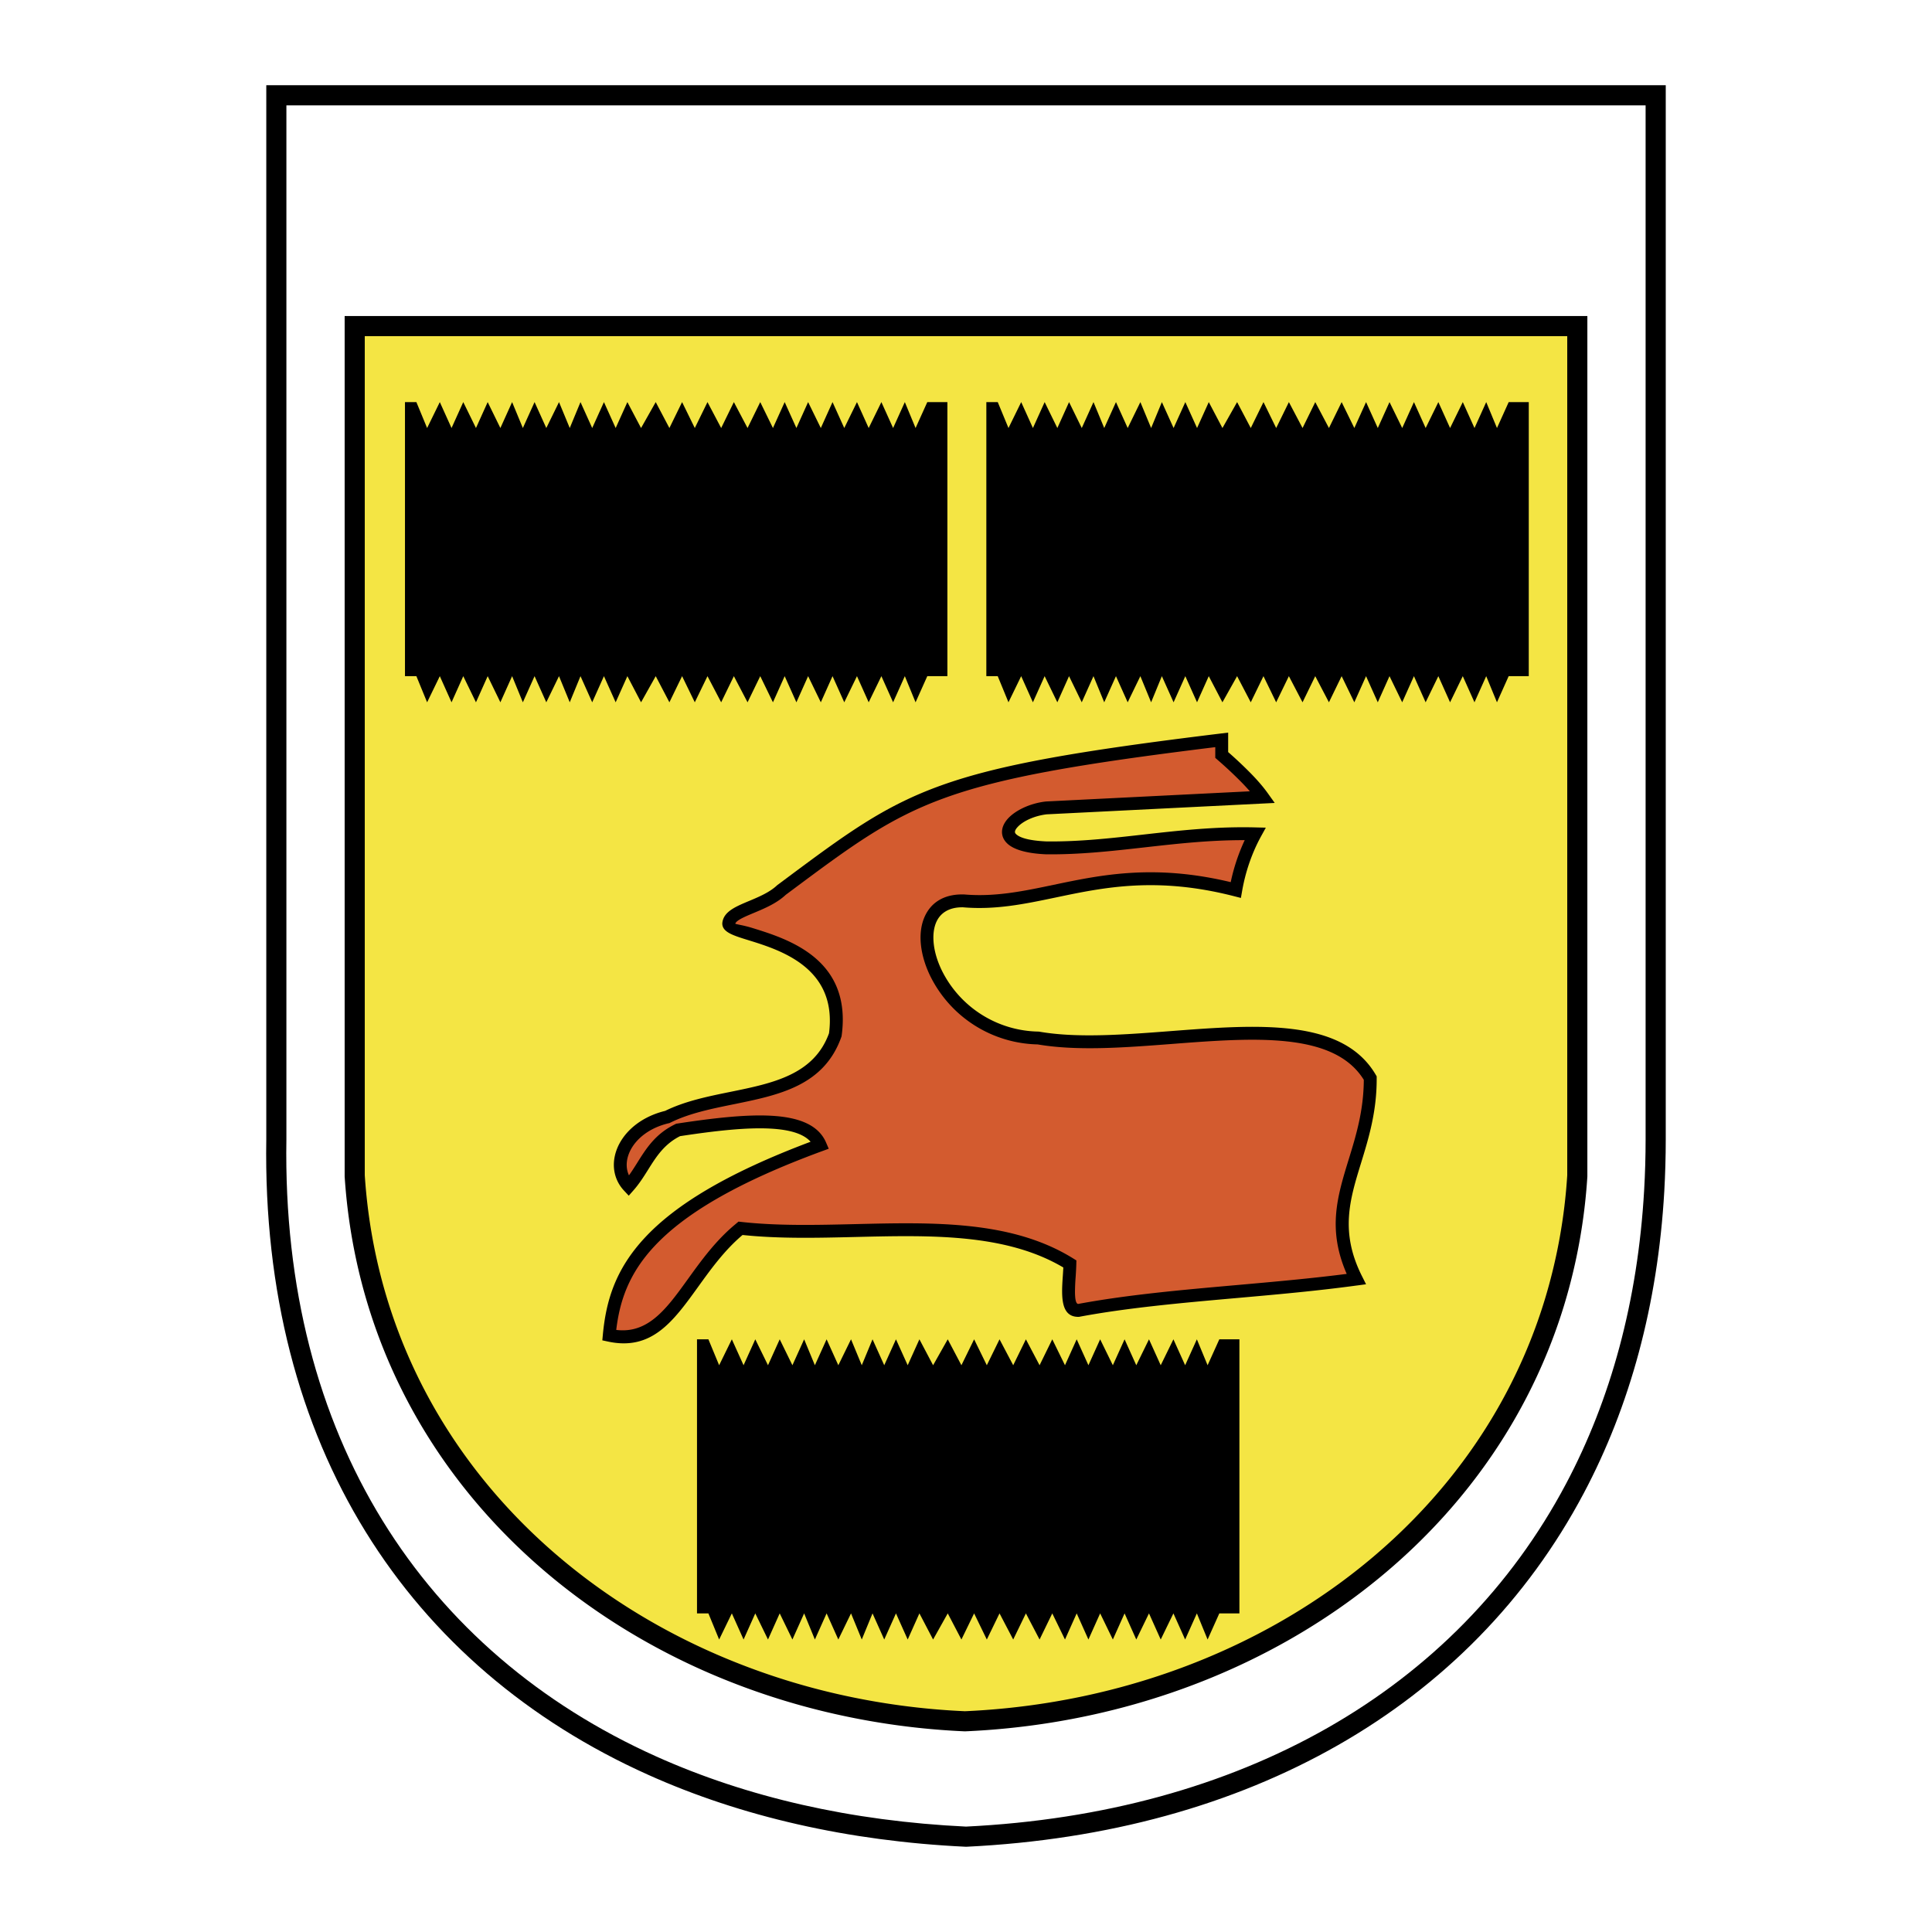 <svg xmlns="http://www.w3.org/2000/svg" width="2500" height="2500" viewBox="0 0 192.756 192.756"><path fill-rule="evenodd" clip-rule="evenodd" fill="#fff" d="M0 0h192.756v192.756H0V0z"/><path d="M35.39 31.53h122.981v85.85a56.286 56.286 0 0 1-2.324 12.859 54.743 54.743 0 0 1-5.012 11.492c-10.662 18.387-31.553 29.988-54.715 31.004l-.043.002-.043-.002h-.01a73.302 73.302 0 0 1-13.091-1.768 70.706 70.706 0 0 1-12.26-3.992c-20.134-8.682-34.979-26.484-36.487-49.604V31.53h1.004z"/><path d="M156.365 33.537H36.393v83.709c1.455 22.307 15.806 39.496 35.272 47.889a68.622 68.622 0 0 0 11.907 3.883 71.388 71.388 0 0 0 12.702 1.711c22.476-.998 42.72-12.223 53.028-30a52.65 52.65 0 0 0 4.822-11.07 54.342 54.342 0 0 0 2.24-12.402v-83.72h.001z" fill="#f4e544"/><path d="M27.571 8.504H166.192v105.142c0 1.783-.051 3.52-.146 5.209-.324 5.67-1.186 11.031-2.537 16.061s-3.195 9.721-5.492 14.053c-11.314 21.352-33.523 33.926-61.59 35.281l-.047.002-.047-.002c-.028-.002.019 0-.018-.002h-.008c-5.828-.277-11.412-1.029-16.708-2.232-5.291-1.201-10.278-2.854-14.918-4.938-23.924-10.738-38.61-32.846-38.113-63.447V8.504h1.003zm136.613 2.007H28.574V113.662c-.483 29.729 13.744 51.188 36.921 61.59 4.521 2.029 9.382 3.641 14.542 4.812 5.147 1.168 10.607 1.9 16.339 2.176 27.319-1.332 48.907-13.521 59.868-34.205 2.225-4.199 4.016-8.75 5.328-13.637 1.312-4.883 2.148-10.107 2.465-15.654.098-1.688.146-3.389.146-5.098V10.511h.001z"/><path fill-rule="evenodd" clip-rule="evenodd" d="M69.54 133.623h1.137l1.072 2.588 1.267-2.588 1.17 2.588 1.169-2.588 1.268 2.588 1.169-2.588 1.267 2.588 1.17-2.588 1.072 2.588 1.17-2.588 1.169 2.588 1.267-2.588 1.072 2.588 1.073-2.588 1.169 2.588 1.17-2.588 1.17 2.588 1.169-2.588 1.365 2.588 1.462-2.588 1.364 2.588 1.267-2.588 1.267 2.588 1.268-2.588 1.365 2.588 1.266-2.588 1.365 2.588 1.267-2.588 1.268 2.588 1.168-2.588 1.17 2.588 1.17-2.588 1.267 2.588 1.17-2.588 1.168 2.588 1.268-2.588 1.17 2.588 1.267-2.588 1.17 2.588 1.17-2.588 1.07 2.588 1.17-2.588h2.004v27.344h-2.004l-1.17 2.609-1.07-2.609-1.17 2.609-1.17-2.609-1.267 2.609-1.17-2.609-1.268 2.609-1.168-2.609-1.17 2.609-1.267-2.609-1.17 2.609-1.17-2.609-1.168 2.609-1.268-2.609-1.267 2.609-1.365-2.609-1.266 2.609-1.365-2.609-1.268 2.609-1.267-2.609-1.267 2.609-1.364-2.609-1.462 2.609-1.365-2.609-1.169 2.609-1.17-2.609-1.17 2.609-1.169-2.609-1.073 2.609-1.072-2.609-1.267 2.609-1.169-2.609-1.17 2.609-1.072-2.609-1.17 2.609-1.267-2.609-1.169 2.609-1.268-2.609-1.169 2.609-1.17-2.609-1.267 2.609-1.072-2.609H69.54v-27.344zM40.404 40.117h1.138l1.071 2.588 1.267-2.588 1.17 2.588 1.17-2.588 1.267 2.588 1.169-2.588 1.267 2.588 1.17-2.588 1.072 2.588 1.169-2.588 1.17 2.588 1.268-2.588 1.072 2.588 1.072-2.588 1.169 2.588 1.17-2.588 1.17 2.588 1.169-2.588 1.364 2.588 1.463-2.588 1.365 2.588 1.266-2.588 1.268 2.588 1.266-2.588 1.365 2.588 1.267-2.588 1.365 2.588 1.267-2.588 1.267 2.588 1.17-2.588 1.17 2.588 1.169-2.588 1.267 2.588 1.169-2.588 1.17 2.588 1.268-2.588 1.169 2.588 1.267-2.588 1.17 2.588 1.169-2.588 1.072 2.588 1.17-2.588h2.004V67.46h-2.004l-1.17 2.609-1.072-2.609-1.169 2.609-1.17-2.609-1.267 2.609L85.5 67.46l-1.268 2.609-1.17-2.609-1.169 2.609-1.267-2.609-1.169 2.609-1.17-2.609-1.17 2.609-1.267-2.609-1.267 2.609-1.365-2.609-1.267 2.609-1.365-2.609-1.266 2.609-1.268-2.609-1.266 2.609-1.365-2.609-1.463 2.609-1.364-2.609-1.169 2.609-1.17-2.609-1.17 2.609-1.169-2.609-1.072 2.609-1.072-2.609-1.268 2.609-1.17-2.609-1.169 2.609-1.072-2.609-1.17 2.609-1.267-2.609-1.169 2.609-1.267-2.609-1.17 2.609-1.17-2.609-1.267 2.609-1.071-2.609h-1.138V40.117zM98.408 40.117h1.137l1.072 2.588 1.268-2.588 1.17 2.588 1.17-2.588 1.267 2.588 1.168-2.588 1.268 2.588 1.17-2.588 1.072 2.588 1.17-2.588 1.17 2.588 1.265-2.588 1.073 2.588 1.072-2.588 1.17 2.588 1.17-2.588 1.17 2.588 1.17-2.588 1.363 2.588 1.463-2.588 1.363 2.588 1.268-2.588 1.267 2.588 1.268-2.588 1.363 2.588 1.268-2.588 1.365 2.588 1.267-2.588 1.266 2.588 1.17-2.588 1.17 2.588 1.17-2.588 1.267 2.588 1.17-2.588 1.168 2.588 1.268-2.588 1.17 2.588 1.267-2.588 1.168 2.588 1.17-2.588 1.073 2.588 1.169-2.588h2.004V67.46h-2.004l-1.169 2.609-1.073-2.609-1.17 2.609-1.168-2.609-1.267 2.609-1.17-2.609-1.268 2.609-1.168-2.609-1.17 2.609-1.267-2.609-1.17 2.609-1.17-2.609-1.17 2.609-1.266-2.609-1.267 2.609-1.365-2.609-1.268 2.609-1.363-2.609-1.268 2.609-1.267-2.609-1.268 2.609-1.363-2.609-1.463 2.609-1.363-2.609-1.17 2.609-1.17-2.609-1.17 2.609-1.17-2.609-1.072 2.609-1.073-2.609-1.265 2.609-1.17-2.609-1.17 2.609-1.072-2.609-1.17 2.609-1.268-2.609-1.168 2.609-1.267-2.609-1.17 2.609-1.17-2.609-1.268 2.609-1.072-2.609h-1.137V40.117z"/><path d="M77.585 88.284l.583-.435c12.392-9.231 15.005-11.178 43.649-14.669l.717-.087v1.942a41.452 41.452 0 0 1 2.293 2.161c.695.715 1.242 1.358 1.67 1.959l.682.955-1.172.058-21.586 1.078c-1.27.157-2.391.695-2.922 1.297-.143.16-.227.311-.236.439-.008.078.027.161.115.244.383.366 1.322.648 3.035.723 3.279.036 6.443-.321 9.658-.684 3.576-.403 7.219-.814 11.166-.715l1.055.026-.51.924v.002a16.135 16.135 0 0 0-.687 1.424 18.075 18.075 0 0 0-1.17 3.979l-.121.683-.67-.172c-7.734-1.984-13.006-.879-17.773.12-3.125.654-6.037 1.265-9.29.985-1.419-.019-2.296.597-2.685 1.543-.242.589-.313 1.315-.225 2.111.092.828.358 1.721.787 2.611a10.96 10.96 0 0 0 9.653 6.135h.041l.051.01h.004c3.791.658 8.484.297 13.145-.061 8.605-.658 17.1-1.309 20.42 4.365l.09.154v.168c.018 3.344-.803 6.012-1.566 8.498-1.119 3.639-2.113 6.871.102 11.273l.404.803-.891.121h-.014c-3.986.543-7.967.896-11.912 1.246-5.49.486-10.914.967-15.754 1.871l-.064.012-.049.002c-1.299.014-1.625-1.057-1.639-2.457-.006-.533.031-1.082.068-1.627.02-.289.037-.578.051-.842-5.748-3.402-13.235-3.223-20.715-3.043-3.825.092-7.649.184-11.288-.199-1.793 1.512-3.153 3.398-4.412 5.145-2.504 3.475-4.638 6.436-9.025 5.486l-.555-.119.054-.568c.307-3.23 1.171-6.471 4.269-9.758 2.952-3.133 7.942-6.289 16.457-9.488-.728-.822-2.13-1.207-3.992-1.311-2.427-.133-5.572.227-9.032.752-1.593.803-2.387 2.07-3.182 3.338-.441.703-.882 1.408-1.468 2.072l-.469.531-.482-.518a3.713 3.713 0 0 1-.903-1.684c-.179-.762-.116-1.574.172-2.363.279-.762.771-1.498 1.458-2.137.843-.781 1.983-1.418 3.387-1.76 1.986-.977 4.274-1.443 6.543-1.904 4.183-.854 8.298-1.691 9.806-5.838.848-6.537-4.862-8.304-8.043-9.288-1.527-.472-2.6-.804-2.604-1.662v-.035l.005-.043c.132-1.11 1.296-1.597 2.671-2.174.959-.402 2.045-.857 2.786-1.559l.014-.014.045-.032z"/><path d="M78.931 88.877l-.538.401c-.904.849-2.102 1.351-3.162 1.795-.943.396-1.75.734-1.874 1.08.087.073.758.139 1.687.426 3.564 1.103 9.972 3.084 8.928 10.75l-.01.07-.021.059c-1.732 4.881-6.22 5.795-10.78 6.723-2.205.449-4.429.902-6.291 1.832l-.01.004-.001.002-.06.027-.071.018c-1.209.283-2.178.814-2.881 1.467-.536.498-.916 1.064-1.127 1.641-.202.553-.249 1.115-.127 1.631.037.158.09.312.159.461.292-.404.559-.828.826-1.254.905-1.443 1.81-2.889 3.8-3.854l.089-.043.093-.014c3.58-.545 6.843-.922 9.389-.781 2.743.15 4.71.906 5.468 2.672l.266.619-.635.232c-8.758 3.217-13.794 6.35-16.702 9.436-2.659 2.822-3.53 5.619-3.864 8.41 3.213.389 5.035-2.137 7.152-5.076 1.353-1.877 2.819-3.91 4.839-5.553l-.001-.002.001-.002.208-.174.273.031c3.617.404 7.501.311 11.387.219 7.807-.188 15.622-.375 21.739 3.43l.311.193-.008.363c-.01.434-.037.85-.064 1.268a21.142 21.142 0 0 0-.068 1.531c.008.645.072 1.143.312 1.18 4.959-.922 10.348-1.398 15.801-1.881 3.717-.33 7.465-.662 10.998-1.117-1.945-4.447-.934-7.738.197-11.42.723-2.346 1.494-4.859 1.508-7.943-2.986-4.816-11.006-4.203-19.131-3.58-4.709.361-9.451.725-13.408.047a12.236 12.236 0 0 1-10.734-6.859c-.492-1.022-.799-2.058-.907-3.027-.112-1.002-.011-1.942.315-2.737.594-1.448 1.883-2.386 3.936-2.34h.043c3.089.267 5.904-.323 8.919-.955 4.771-1 10.035-2.103 17.689-.272a19.32 19.32 0 0 1 1.396-4.189c-3.492-.011-6.76.357-9.977.719-3.27.368-6.484.731-9.83.693h-.021c-2.057-.09-3.271-.515-3.863-1.079-.398-.381-.557-.818-.518-1.277.035-.408.234-.81.562-1.181.725-.819 2.18-1.541 3.773-1.728l.043-.005 20.344-1.016a21.13 21.13 0 0 0-.791-.858 41.082 41.082 0 0 0-2.438-2.285l-.221-.193v-1.069c-27.626 3.394-30.255 5.35-42.317 14.334z" fill="#d35b2f"/></svg>